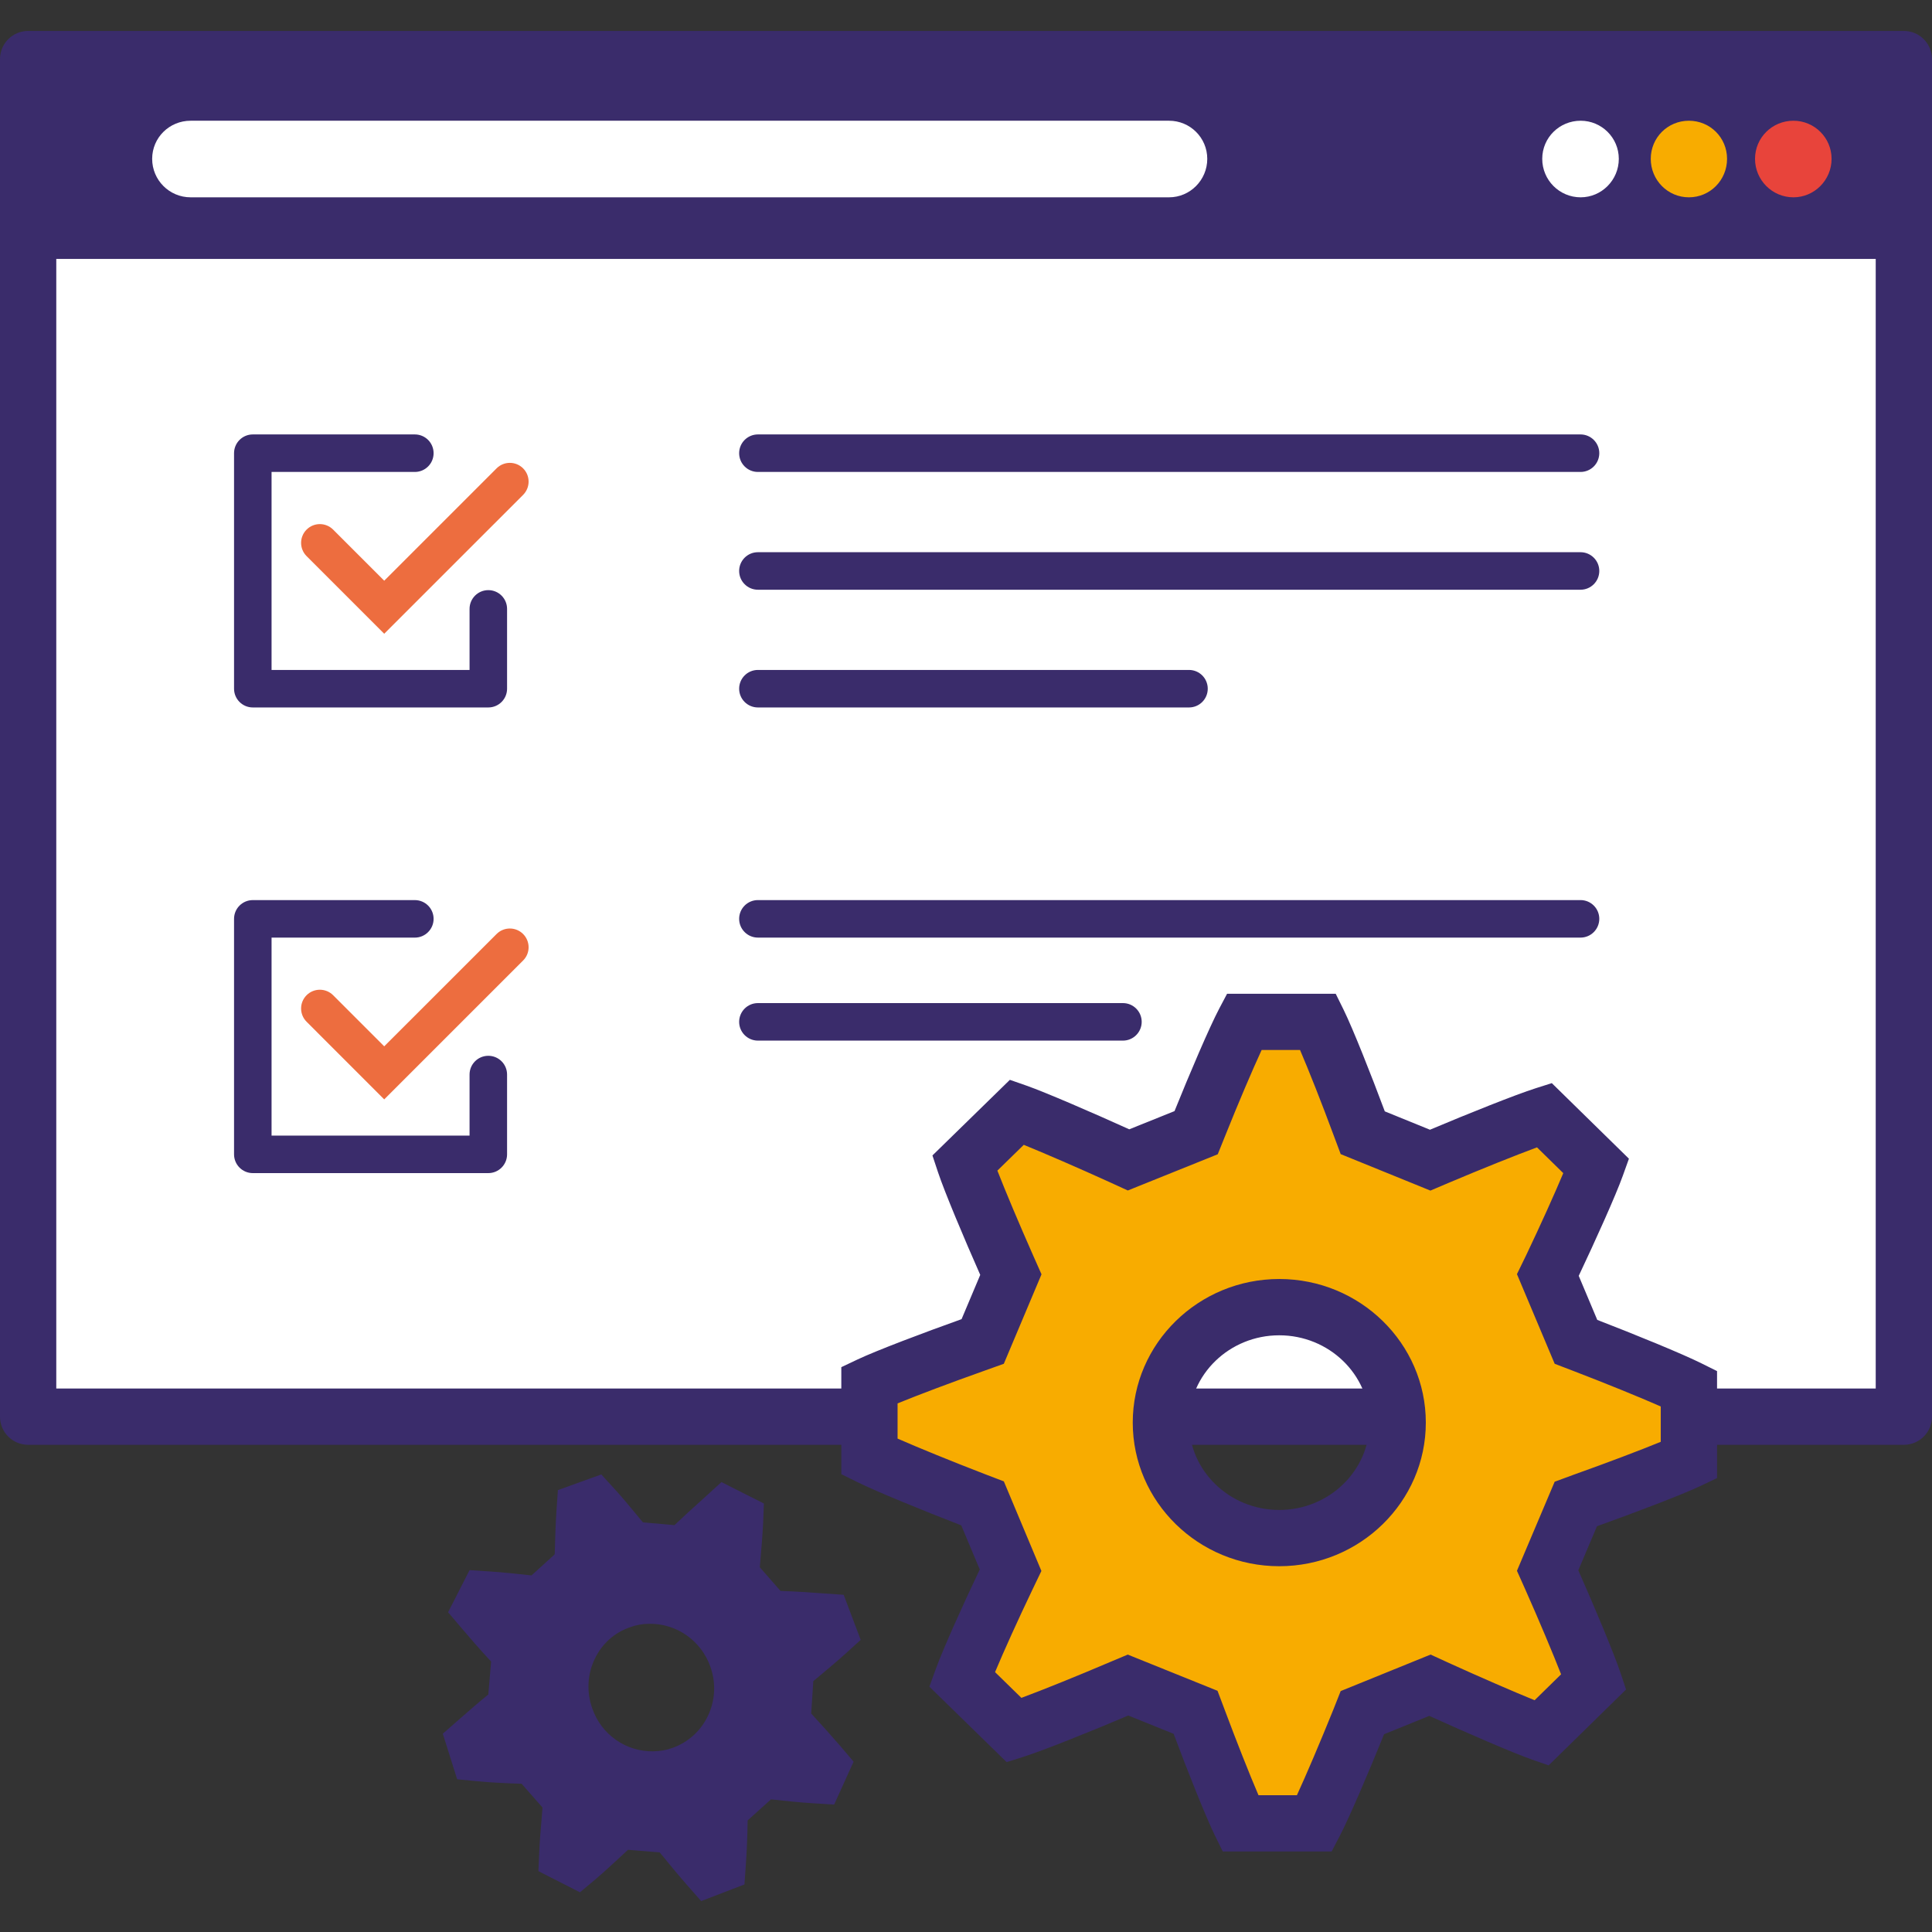 <?xml version="1.0" encoding="utf-8"?>
<!-- Generator: Adobe Illustrator 15.0.0, SVG Export Plug-In . SVG Version: 6.00 Build 0)  -->
<!DOCTYPE svg PUBLIC "-//W3C//DTD SVG 1.1//EN" "http://www.w3.org/Graphics/SVG/1.1/DTD/svg11.dtd">
<svg version="1.1" id="Layer_1" xmlns="http://www.w3.org/2000/svg" xmlns:xlink="http://www.w3.org/1999/xlink" x="0px" y="0px"
	 width="100px" height="100px" viewBox="0 0 100 100" enable-background="new 0 0 100 100" xml:space="preserve">
<rect x="0" y="0" width="100" height="100" fill="#333333" stroke="none"/>
<g>
	<g>
		<g>
			<rect x="1.457" y="3.058" fill="#FFFFFF" width="97.087" height="70.27"/>
			<path fill="#3A2C6B" d="M98.544,74.783H1.457C0.652,74.783,0,74.131,0,73.327V3.058c0-0.805,0.652-1.456,1.457-1.456h97.087
				c0.804,0,1.456,0.651,1.456,1.456v70.27C100,74.131,99.348,74.783,98.544,74.783z M2.913,71.87h94.174V4.514H2.913V71.87z"/>
		</g>
		<rect x="1.457" y="3.058" fill="#3A2C6B" width="97.087" height="10.344"/>
		<path fill="#E8443B" d="M92.828,6.249c1.083,0,1.974,0.876,1.974,1.973c0,1.1-0.891,1.991-1.974,1.991
			c-1.098,0-1.988-0.892-1.988-1.991C90.84,7.125,91.73,6.249,92.828,6.249z"/>
		<path fill="#F8AC00" d="M87.417,6.249c1.099,0,1.975,0.876,1.975,1.973c0,1.1-0.876,1.991-1.975,1.991
			c-1.096,0-1.974-0.892-1.974-1.991C85.443,7.125,86.321,6.249,87.417,6.249z"/>
		<path fill="#FFFFFF" d="M81.815,6.249c1.082,0,1.974,0.876,1.974,1.973c0,1.1-0.892,1.991-1.974,1.991
			c-1.1,0-1.989-0.892-1.989-1.991C79.826,7.125,80.716,6.249,81.815,6.249z"/>
		<path fill="#FFFFFF" d="M60.513,6.249c-0.003,0-0.005,0-0.009,0l0,0H9.866c-1.099,0-1.99,0.876-1.99,1.973
			c0,1.1,0.891,1.991,1.99,1.991h50.638v-0.001c0.004,0,0.006,0.001,0.009,0.001c1.084,0,1.975-0.892,1.975-1.991
			C62.487,7.125,61.597,6.249,60.513,6.249z"/>
	</g>
	<g>
		<g>
			<path fill="#F8AC00" d="M50.858,77.814l1.45,3.46l-0.19,0.399c-0.941,1.96-1.979,4.288-2.324,5.24l2.704,2.641
				c0.961-0.302,3.427-1.289,5.51-2.177l0.379-0.16l3.498,1.413l0.154,0.408c0.764,2.054,1.719,4.44,2.158,5.338h3.845
				c0.464-0.886,1.487-3.276,2.322-5.344l0.153-0.388l3.494-1.418l0.387,0.177c2.067,0.94,4.51,1.993,5.383,2.296l2.712-2.656
				c-0.319-0.956-1.316-3.344-2.213-5.362l-0.175-0.393l1.46-3.445l0.406-0.149c2.095-0.748,4.526-1.674,5.445-2.111v-3.715
				c-0.912-0.454-3.346-1.456-5.453-2.267l-0.392-0.149l-1.455-3.458l0.194-0.399c0.933-1.96,1.977-4.289,2.316-5.237l-2.7-2.645
				c-0.96,0.306-3.431,1.289-5.521,2.175l-0.379,0.161l-3.49-1.419l-0.15-0.403c-0.763-2.055-1.712-4.438-2.154-5.334h-3.841
				c-0.468,0.885-1.494,3.279-2.32,5.342l-0.158,0.393l-3.498,1.409l-0.385-0.177c-2.066-0.94-4.513-1.99-5.386-2.296l-2.711,2.646
				c0.319,0.962,1.32,3.349,2.217,5.372l0.173,0.392l-1.458,3.462l-0.411,0.146c-2.094,0.744-4.529,1.667-5.451,2.103v3.713
				c0.914,0.453,3.352,1.453,5.463,2.268L50.858,77.814z M66.213,79.61c-3.379,0-6.126-2.686-6.126-5.977
				c0-3.297,2.747-5.975,6.126-5.975c3.384,0,6.13,2.678,6.13,5.975C72.343,76.925,69.597,79.61,66.213,79.61"/>
			<path fill="#3A2C6B" d="M68.925,95.833h-5.636l-0.4-0.816c-0.479-0.979-1.425-3.354-2.142-5.275l-2.348-0.947
				c-1.974,0.838-4.441,1.829-5.466,2.15l-0.83,0.261l-3.998-3.904l0.319-0.882c0.381-1.056,1.442-3.412,2.288-5.184l-0.958-2.283
				c-1.936-0.75-4.389-1.749-5.399-2.25l-0.809-0.401v-5.538l0.834-0.395c0.993-0.47,3.448-1.396,5.391-2.09l0.966-2.291
				c-0.831-1.878-1.844-4.286-2.187-5.317l-0.287-0.865l4.008-3.914l0.853,0.298c0.962,0.337,3.42,1.398,5.326,2.263l2.343-0.942
				c0.786-1.952,1.811-4.351,2.31-5.297l0.41-0.776h5.624l0.401,0.812c0.49,0.996,1.436,3.388,2.139,5.274l2.338,0.951
				c1.979-0.835,4.442-1.82,5.472-2.147l0.834-0.265l3.992,3.911l-0.315,0.878c-0.369,1.034-1.425,3.371-2.283,5.186l0.959,2.28
				c1.973,0.762,4.407,1.757,5.393,2.249l0.807,0.401v5.537l-0.83,0.396c-0.983,0.468-3.375,1.376-5.384,2.097l-0.967,2.28
				c0.843,1.906,1.842,4.288,2.183,5.307l0.289,0.865l-4.008,3.925l-0.853-0.296c-0.945-0.329-3.357-1.371-5.325-2.265l-2.339,0.949
				c-0.777,1.922-1.805,4.331-2.307,5.29L68.925,95.833z M65.139,92.92h1.989c0.479-1.042,1.193-2.718,1.886-4.432l0.379-0.958
				l4.654-1.89l0.959,0.44c1.642,0.746,3.353,1.488,4.425,1.924l1.37-1.342c-0.424-1.086-1.132-2.769-1.852-4.391l-0.432-0.967
				l1.952-4.61l0.998-0.368c1.738-0.62,3.431-1.262,4.493-1.698v-1.83c-1.088-0.478-2.823-1.186-4.52-1.837l-0.97-0.372l-1.953-4.64
				l0.483-0.992c0.743-1.561,1.473-3.18,1.915-4.236l-1.361-1.334c-1.11,0.411-2.872,1.117-4.582,1.841l-0.934,0.397l-4.644-1.888
				l-0.374-1.001c-0.612-1.653-1.277-3.331-1.73-4.389h-1.988c-0.486,1.053-1.21,2.751-1.881,4.428l-0.391,0.97l-4.655,1.874
				l-0.954-0.437c-1.603-0.729-3.342-1.483-4.431-1.926l-1.366,1.335c0.418,1.069,1.116,2.73,1.855,4.4l0.429,0.967l-1.951,4.631
				l-1.015,0.363c-1.725,0.612-3.416,1.25-4.484,1.687v1.822c1.084,0.477,2.822,1.185,4.531,1.844l0.969,0.37l1.944,4.637
				l-0.473,0.987c-0.724,1.511-1.469,3.158-1.926,4.249l1.364,1.333c1.104-0.41,2.859-1.117,4.565-1.845l0.94-0.395l4.646,1.874
				l0.38,1.006C64.003,90.141,64.678,91.845,65.139,92.92z M66.213,81.067c-4.181,0-7.582-3.335-7.582-7.434
				c0-4.098,3.401-7.432,7.582-7.432c4.183,0,7.587,3.334,7.587,7.432C73.8,77.732,70.396,81.067,66.213,81.067z M66.213,69.115
				c-2.575,0-4.67,2.026-4.67,4.519s2.095,4.521,4.67,4.521c2.576,0,4.674-2.028,4.674-4.521S68.789,69.115,66.213,69.115z"/>
		</g>
		<path fill="#3A2C6B" d="M35.57,97.579c-0.417-0.476-0.96-1.126-1.425-1.701l-1.643-0.131l-0.22,0.205
			c-0.492,0.457-1.038,0.964-1.47,1.328l-0.794,0.665l-2.15-1.095l0.044-1.005c0.018-0.471,0.065-1.062,0.116-1.638l0.052-0.649
			l-1.082-1.232l-0.059-0.001c-0.742-0.024-1.608-0.065-2.248-0.129l-1.028-0.101l-0.744-2.358l0.904-0.793
			c0.439-0.386,0.992-0.866,1.452-1.237l0.145-1.706l-0.024-0.026c-0.528-0.563-1.107-1.234-1.527-1.729l-0.676-0.796l1.111-2.18
			l1.026,0.067c0.684,0.043,1.543,0.136,2.094,0.197l0.089,0.007l1.2-1.091l0.001-0.055c0.02-0.748,0.047-1.627,0.092-2.249
			l0.071-1.019l2.246-0.81l0.705,0.771c0.301,0.326,0.654,0.751,1.007,1.176l0.443,0.533l1.633,0.143l0.037-0.034
			c0.398-0.381,0.851-0.792,1.245-1.146l1.15-1.047l2.196,1.108l-0.04,1.008c-0.027,0.608-0.097,1.438-0.164,2.207l-0.005,0.087
			l1.069,1.222l0.07,0.004c0.728,0.024,1.586,0.08,2.202,0.128l0.998,0.07l0.881,2.332l-0.788,0.716
			c-0.389,0.354-0.91,0.788-1.4,1.2l-0.265,0.22l-0.109,1.676l0.027,0.029c0.523,0.566,1.102,1.218,1.524,1.705l0.643,0.76
			l-1.007,2.22l-1.079-0.067c-0.683-0.041-1.524-0.131-2.117-0.196l-0.073-0.007l-1.207,1.089l-0.002,0.047
			c-0.008,0.758-0.047,1.624-0.094,2.274l-0.07,0.994l-2.24,0.86L35.57,97.579z M32.607,84.227c-0.8,0.274-1.448,0.854-1.818,1.628
			c-0.389,0.804-0.437,1.718-0.131,2.578c0.465,1.344,1.732,2.235,3.147,2.215c0.375-0.007,0.693-0.062,1.002-0.177
			c0.81-0.288,1.462-0.874,1.835-1.659c0.381-0.8,0.427-1.701,0.125-2.547c-0.476-1.348-1.749-2.239-3.166-2.218
			C33.244,84.051,32.923,84.108,32.607,84.227z"/>
	</g>
	<g>
		<path fill="#ED6D3F" d="M19.887,32.803l-4.018-4.018c-0.379-0.379-0.379-0.994,0-1.373c0.379-0.379,0.994-0.379,1.373,0
			l2.645,2.645l5.816-5.815c0.379-0.379,0.994-0.379,1.373,0c0.379,0.379,0.379,0.993,0,1.373L19.887,32.803z"/>
		<path fill="#3A2C6B" d="M25.275,36.618h-12.19c-0.536,0-0.971-0.435-0.971-0.971v-12.19c0-0.536,0.435-0.971,0.971-0.971h8.387
			c0.537,0,0.971,0.435,0.971,0.971c0,0.537-0.435,0.971-0.971,0.971h-7.416v10.249h10.248v-3.161c0-0.536,0.435-0.971,0.971-0.971
			c0.536,0,0.971,0.435,0.971,0.971v4.132C26.246,36.183,25.811,36.618,25.275,36.618z"/>
	</g>
	<g>
		<path fill="#ED6D3F" d="M19.887,56.904l-4.018-4.019c-0.379-0.379-0.379-0.993,0-1.373c0.379-0.378,0.994-0.378,1.373,0
			l2.645,2.646l5.816-5.814c0.379-0.379,0.994-0.379,1.373,0c0.379,0.38,0.379,0.994,0,1.372L19.887,56.904z"/>
		<path fill="#3A2C6B" d="M25.275,60.72h-12.19c-0.536,0-0.971-0.435-0.971-0.972V47.56c0-0.537,0.435-0.971,0.971-0.971h8.387
			c0.537,0,0.971,0.434,0.971,0.971c0,0.535-0.435,0.971-0.971,0.971h-7.416v10.247h10.248v-3.159c0-0.537,0.435-0.971,0.971-0.971
			c0.536,0,0.971,0.434,0.971,0.971v4.13C26.246,60.285,25.811,60.72,25.275,60.72z"/>
	</g>
	<g>
		<path fill="#3A2C6B" d="M81.808,24.428H39.229c-0.536,0-0.971-0.434-0.971-0.971c0-0.536,0.435-0.971,0.971-0.971h42.579
			c0.536,0,0.971,0.435,0.971,0.971C82.778,23.994,82.344,24.428,81.808,24.428z"/>
		<path fill="#3A2C6B" d="M81.808,30.524H39.229c-0.536,0-0.971-0.435-0.971-0.971c0-0.537,0.435-0.971,0.971-0.971h42.579
			c0.536,0,0.971,0.434,0.971,0.971C82.778,30.089,82.344,30.524,81.808,30.524z"/>
		<path fill="#3A2C6B" d="M61.542,36.618H39.229c-0.536,0-0.971-0.434-0.971-0.971c0-0.536,0.435-0.971,0.971-0.971h22.313
			c0.537,0,0.971,0.435,0.971,0.971C62.513,36.184,62.079,36.618,61.542,36.618z"/>
	</g>
	<path fill="#3A2C6B" d="M81.808,48.53H39.229c-0.536,0-0.971-0.436-0.971-0.971c0-0.537,0.435-0.971,0.971-0.971h42.579
		c0.536,0,0.971,0.434,0.971,0.971C82.778,48.095,82.344,48.53,81.808,48.53z"/>
	<path fill="#3A2C6B" d="M58.123,53.862H39.229c-0.536,0-0.971-0.436-0.971-0.97c0-0.537,0.435-0.972,0.971-0.972h18.895
		c0.535,0,0.97,0.435,0.97,0.972C59.093,53.427,58.658,53.862,58.123,53.862z"/>
</g>
</svg>
